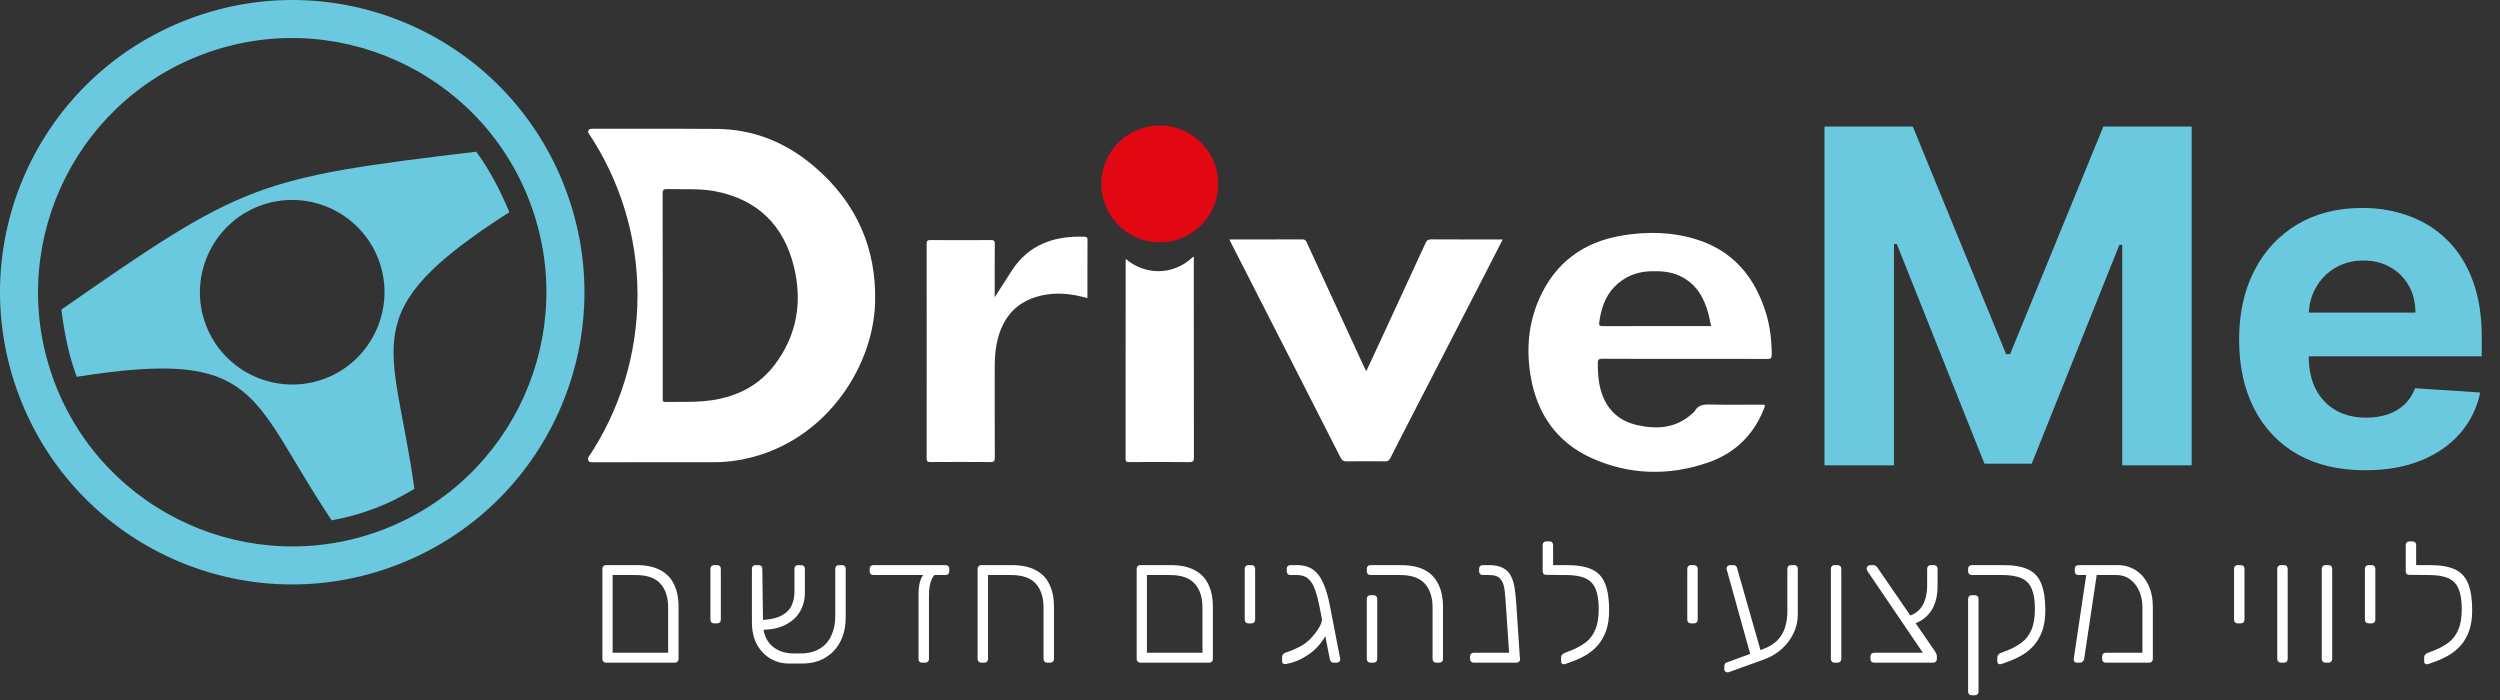 <svg xmlns="http://www.w3.org/2000/svg" width="300" height="84" viewBox="0 0 300 84" fill="none"><rect x="0" y="0" width="300" height="84" fill="#333333" stroke="none"/><path d="M22.6 2.307C4.49 9.2 -4.587 29.425 2.307 47.535C9.2 65.645 29.425 74.721 47.535 67.828C65.645 60.935 74.721 40.709 67.828 22.6C60.935 4.49 40.709 -4.587 22.6 2.307ZM24.218 6.562C39.945 0.578 57.588 8.491 63.572 24.221C69.556 39.948 61.644 57.591 45.914 63.575C30.184 69.56 12.544 61.647 6.559 45.917C0.575 30.19 8.488 12.547 24.218 6.562ZM7.367 37.151C7.735 40.129 8.297 42.803 9.215 45.214C31.372 41.701 29.815 47.504 39.8 62.442C41.529 62.126 43.239 61.668 44.944 61.02C46.648 60.373 48.226 59.577 49.73 58.662C47.262 40.866 42.238 37.565 61.125 25.458C60.02 22.811 58.626 20.174 57.146 18.206C43.976 19.775 36.929 20.72 30.534 23.152C24.138 25.587 18.249 29.563 7.37 37.148L7.367 37.151ZM31.126 24.715C36.828 22.544 43.249 25.427 45.419 31.129C47.59 36.831 44.707 43.252 39.005 45.422C33.303 47.593 26.883 44.71 24.712 39.008C22.541 33.306 25.424 26.886 31.126 24.715Z" fill="#6AC9DF"></path><path d="M202.122 43.063C198.85 43.063 195.578 43.076 192.306 43.049C191.808 43.045 191.722 43.196 191.731 43.647C191.75 44.673 191.79 45.688 192.058 46.688C192.675 48.993 194.111 50.476 196.447 51.009C198.849 51.557 201.126 51.393 203.059 49.636C203.165 49.54 203.295 49.453 203.363 49.332C203.756 48.631 204.363 48.523 205.117 48.541C207.165 48.59 209.215 48.557 211.265 48.558C211.878 48.558 211.87 48.556 211.653 49.103C210.393 52.26 208.125 54.418 204.947 55.511C200.244 57.129 195.52 57.009 190.982 54.963C186.816 53.085 184.464 49.671 183.69 45.212C183.141 42.041 183.381 38.896 184.679 35.921C186.588 31.548 189.988 29.03 194.678 28.258C197.655 27.768 200.63 27.819 203.53 28.716C207.974 30.089 210.592 33.243 211.92 37.577C212.418 39.2 212.604 40.873 212.607 42.57C212.607 42.979 212.498 43.075 212.098 43.073C208.773 43.056 205.447 43.063 202.121 43.063H202.122ZM205.329 39.128C205.221 38.623 205.141 38.151 205.019 37.69C204.503 35.726 203.564 34.072 201.647 33.141C200.513 32.59 199.307 32.513 198.076 32.55C196.363 32.602 194.896 33.212 193.707 34.446C192.591 35.604 192.142 37.052 191.918 38.603C191.857 39.02 191.906 39.141 192.36 39.139C196.527 39.12 200.695 39.128 204.863 39.128H205.329Z" fill="white"></path><path d="M147.539 28.733C150.499 28.733 153.393 28.74 156.286 28.725C156.609 28.723 156.709 28.877 156.822 29.121C159.08 34.033 161.344 38.943 163.607 43.852C163.703 44.061 163.809 44.263 163.951 44.548C164.682 42.974 165.381 41.478 166.075 39.979C167.744 36.372 169.415 32.766 171.071 29.153C171.219 28.832 171.387 28.721 171.75 28.723C174.585 28.741 177.422 28.733 180.323 28.733C179.649 30.053 179.003 31.325 178.35 32.594C175.129 38.852 171.906 45.109 168.685 51.366C168.063 52.577 167.429 53.782 166.828 55.003C166.683 55.298 166.502 55.363 166.202 55.361C164.675 55.348 163.147 55.337 161.619 55.366C161.209 55.374 161.023 55.222 160.85 54.88C159.151 51.524 157.44 48.175 155.73 44.826C153.035 39.546 150.339 34.267 147.645 28.986C147.614 28.925 147.592 28.86 147.539 28.732V28.733Z" fill="white"></path><path d="M119.364 35.67C120.116 34.497 120.768 33.468 121.433 32.449C123.473 29.323 126.503 28.296 130.063 28.406C130.288 28.413 130.504 28.406 130.502 28.773C130.484 31.089 130.493 33.405 130.493 35.766C130.03 35.656 129.604 35.538 129.17 35.454C127.541 35.137 125.911 35.141 124.322 35.635C121.562 36.492 120.151 38.521 119.603 41.251C119.408 42.222 119.365 43.208 119.365 44.196C119.365 47.77 119.358 51.345 119.376 54.918C119.378 55.342 119.269 55.451 118.846 55.447C116.456 55.425 114.065 55.429 111.675 55.445C111.306 55.447 111.195 55.363 111.195 54.978C111.207 46.41 111.207 37.843 111.195 29.277C111.195 28.895 111.3 28.803 111.672 28.807C114.081 28.824 116.489 28.824 118.897 28.807C119.27 28.805 119.378 28.895 119.375 29.277C119.355 31.18 119.365 33.085 119.365 34.988V35.67H119.364Z" fill="white"></path><path fill-rule="evenodd" clip-rule="evenodd" d="M70.562 54.942C74.313 49.36 76.501 42.641 76.501 35.411C76.501 28.183 74.314 21.466 70.567 15.886C70.587 15.548 70.704 15.449 71.115 15.45C73.15 15.457 75.185 15.454 77.22 15.452C80.163 15.448 83.107 15.444 86.05 15.471C90.505 15.512 94.403 17.146 97.746 20.011C102.763 24.31 105.229 29.811 105.006 36.431C104.737 44.371 98.654 53.544 88.561 55.226C87.605 55.385 86.639 55.468 85.665 55.467C80.812 55.46 75.96 55.456 71.107 55.476C70.653 55.478 70.565 55.349 70.562 54.942ZM79.528 47.699C79.526 43.623 79.526 39.549 79.526 35.474H79.525C79.525 34.515 79.525 33.556 79.525 32.597C79.527 29.481 79.529 26.365 79.514 23.248C79.512 22.801 79.616 22.678 80.069 22.69C80.608 22.704 81.146 22.702 81.685 22.7C83.103 22.696 84.52 22.692 85.924 22.971C90.934 23.968 94.026 27.053 95.247 31.91C96.31 36.145 95.669 40.176 92.985 43.742C91.094 46.256 88.491 47.569 85.422 48.03C84.064 48.233 82.696 48.231 81.329 48.228C80.847 48.227 80.365 48.227 79.884 48.235C79.491 48.241 79.506 48.032 79.522 47.821C79.525 47.78 79.528 47.738 79.528 47.699Z" fill="white"></path><circle cx="139.17" cy="22.064" r="7.013" fill="#E30613"></circle><path d="M135.091 31.068C137.318 32.992 140.757 33.156 143.182 30.805C143.334 30.932 143.252 31.104 143.253 31.248C143.259 39.129 143.253 47.01 143.269 54.891C143.269 55.331 143.176 55.459 142.718 55.454C140.311 55.429 137.904 55.437 135.497 55.449C135.184 55.45 135.069 55.399 135.07 55.047C135.082 47.148 135.079 39.249 135.08 31.351C135.08 31.284 135.087 31.218 135.093 31.068H135.091Z" fill="white"></path><path d="M218.939 15.187H229.538L240.732 42.498H241.209L252.403 15.187H263.002V55.836H254.666V29.379H254.328L243.809 55.638H238.132L227.613 29.279H227.275V55.836H218.939V15.187ZM283.817 56.431C280.681 56.431 277.982 55.796 275.719 54.526C273.47 53.242 271.736 51.43 270.519 49.088C269.302 46.732 268.693 43.947 268.693 40.732C268.693 37.596 269.302 34.843 270.519 32.475C271.736 30.106 273.45 28.261 275.66 26.937C277.883 25.614 280.489 24.953 283.48 24.953C285.491 24.953 287.363 25.277 289.097 25.925C290.843 26.56 292.365 27.52 293.662 28.803C294.972 30.087 295.991 31.701 296.718 33.646C297.446 35.578 297.81 37.84 297.81 40.434V42.756H272.067V37.516H289.851C289.851 36.299 289.586 35.221 289.057 34.281C288.528 33.342 287.793 32.607 286.854 32.078C285.928 31.535 284.849 31.264 283.619 31.264C282.335 31.264 281.197 31.562 280.205 32.157C279.226 32.739 278.458 33.527 277.903 34.519C277.347 35.498 277.062 36.59 277.049 37.794V42.776C277.049 44.284 277.327 45.588 277.883 46.686C278.452 47.784 279.252 48.631 280.284 49.227C281.316 49.822 282.54 50.12 283.956 50.12C284.896 50.12 285.756 49.987 286.536 49.723C287.317 49.458 287.985 49.061 288.541 48.532C289.097 48.003 289.52 47.354 289.811 46.587L297.631 47.103C297.234 48.982 296.421 50.623 295.19 52.025C293.973 53.414 292.398 54.499 290.466 55.28C288.548 56.048 286.331 56.431 283.817 56.431Z" fill="#6AC9DF"></path><path d="M72.736 79.519C72.599 79.519 72.49 79.478 72.408 79.397C72.326 79.314 72.285 79.205 72.285 79.069V68.265C72.285 68.128 72.326 68.019 72.408 67.936C72.49 67.855 72.599 67.814 72.736 67.814H76.364C77.526 67.814 78.476 68.012 79.214 68.408C79.966 68.791 80.519 69.358 80.874 70.11C81.243 70.848 81.428 71.75 81.428 72.816V79.069C81.428 79.205 81.387 79.314 81.305 79.397C81.223 79.478 81.114 79.519 80.977 79.519H72.736ZM73.515 78.331H80.177V72.918C80.177 71.688 79.87 70.731 79.255 70.048C78.64 69.351 77.642 69.003 76.262 69.003H73.515V78.331ZM85.7 74.804C85.564 74.804 85.454 74.763 85.372 74.681C85.29 74.599 85.249 74.49 85.249 74.353V68.265C85.249 68.128 85.29 68.019 85.372 67.936C85.454 67.855 85.564 67.814 85.7 67.814H86.049C86.186 67.814 86.295 67.855 86.377 67.936C86.459 68.019 86.5 68.128 86.5 68.265V74.353C86.5 74.49 86.459 74.599 86.377 74.681C86.295 74.763 86.186 74.804 86.049 74.804H85.7ZM95.948 78.412C96.891 78.426 97.677 78.249 98.306 77.879C98.948 77.51 99.427 76.984 99.741 76.301C100.069 75.618 100.233 74.832 100.233 73.943V68.265C100.233 68.128 100.274 68.019 100.356 67.936C100.438 67.855 100.548 67.814 100.684 67.814H101.033C101.169 67.814 101.279 67.855 101.361 67.936C101.443 68.019 101.484 68.128 101.484 68.265V74.087C101.484 74.948 101.354 75.727 101.094 76.424C100.835 77.107 100.466 77.695 99.987 78.187C99.509 78.665 98.935 79.034 98.265 79.294C97.595 79.54 96.85 79.649 96.031 79.622H94.657C93.864 79.622 93.126 79.424 92.443 79.028C91.773 78.631 91.233 78.064 90.823 77.326C90.427 76.574 90.229 75.686 90.229 74.661V68.265C90.229 68.128 90.27 68.019 90.352 67.936C90.434 67.855 90.543 67.814 90.68 67.814H91.028C91.165 67.814 91.274 67.855 91.356 67.936C91.438 68.019 91.479 68.128 91.479 68.265L91.561 74.722C91.561 75.911 91.903 76.827 92.586 77.469C93.283 78.098 94.165 78.412 95.231 78.412H95.948ZM91.11 75.583L91.049 74.415C92.21 74.388 93.099 74.217 93.714 73.902C94.329 73.588 94.753 73.178 94.985 72.672C95.217 72.167 95.334 71.627 95.334 71.053V68.265C95.334 68.128 95.374 68.019 95.457 67.936C95.538 67.855 95.648 67.814 95.784 67.814H96.133C96.27 67.814 96.379 67.855 96.461 67.936C96.543 68.019 96.584 68.128 96.584 68.265V71.155C96.584 71.948 96.393 72.686 96.01 73.369C95.627 74.039 95.033 74.579 94.226 74.989C93.42 75.399 92.381 75.597 91.11 75.583ZM110.676 79.519C110.376 79.519 110.225 79.369 110.225 79.069V71.319C110.225 70.54 110.321 69.925 110.512 69.474C110.704 69.023 110.916 68.798 111.148 68.798H112.624C112.282 68.798 112.002 69.05 111.784 69.556C111.578 70.048 111.476 70.67 111.476 71.422V79.069C111.476 79.205 111.435 79.314 111.353 79.397C111.271 79.478 111.162 79.519 111.025 79.519H110.676ZM104.813 69.003C104.677 69.003 104.567 68.962 104.485 68.88C104.403 68.798 104.362 68.688 104.362 68.552V68.265C104.362 68.128 104.403 68.019 104.485 67.936C104.567 67.855 104.677 67.814 104.813 67.814H113.465C113.601 67.814 113.711 67.855 113.793 67.936C113.875 68.019 113.916 68.128 113.916 68.265V68.552C113.916 68.688 113.875 68.798 113.793 68.88C113.711 68.962 113.601 69.003 113.465 69.003H104.813ZM117.763 79.519C117.626 79.519 117.517 79.478 117.435 79.397C117.353 79.314 117.312 79.205 117.312 79.069V68.265C117.312 68.128 117.353 68.019 117.435 67.936C117.517 67.855 117.626 67.814 117.763 67.814H121.412C122.574 67.814 123.524 68.012 124.262 68.408C125.013 68.791 125.567 69.358 125.922 70.11C126.291 70.848 126.476 71.75 126.476 72.816V79.069C126.476 79.205 126.435 79.314 126.353 79.397C126.271 79.478 126.161 79.519 126.025 79.519H125.676C125.54 79.519 125.43 79.478 125.348 79.397C125.266 79.314 125.225 79.205 125.225 79.069V72.918C125.225 71.688 124.918 70.731 124.303 70.048C123.688 69.351 122.69 69.003 121.31 69.003H118.562V79.069C118.562 79.205 118.521 79.314 118.439 79.397C118.357 79.478 118.248 79.519 118.111 79.519H117.763ZM136.853 79.519C136.716 79.519 136.607 79.478 136.525 79.397C136.443 79.314 136.402 79.205 136.402 79.069V68.265C136.402 68.128 136.443 68.019 136.525 67.936C136.607 67.855 136.716 67.814 136.853 67.814H140.482C141.643 67.814 142.593 68.012 143.331 68.408C144.083 68.791 144.637 69.358 144.992 70.11C145.361 70.848 145.545 71.75 145.545 72.816V79.069C145.545 79.205 145.504 79.314 145.422 79.397C145.34 79.478 145.231 79.519 145.094 79.519H136.853ZM137.632 78.331H144.295V72.918C144.295 71.688 143.987 70.731 143.372 70.048C142.757 69.351 141.76 69.003 140.379 69.003H137.632V78.331ZM149.818 74.804C149.681 74.804 149.572 74.763 149.49 74.681C149.408 74.599 149.367 74.49 149.367 74.353V68.265C149.367 68.128 149.408 68.019 149.49 67.936C149.572 67.855 149.681 67.814 149.818 67.814H150.166C150.303 67.814 150.412 67.855 150.494 67.936C150.576 68.019 150.617 68.128 150.617 68.265V74.353C150.617 74.49 150.576 74.599 150.494 74.681C150.412 74.763 150.303 74.804 150.166 74.804H149.818ZM160.025 79.519C159.888 79.519 159.786 79.478 159.717 79.397C159.649 79.314 159.601 79.205 159.574 79.069L158.323 72.713C158.159 71.907 157.975 71.23 157.77 70.684C157.579 70.137 157.312 69.72 156.97 69.433C156.642 69.146 156.191 69.003 155.617 69.003H154.859C154.722 69.003 154.613 68.962 154.531 68.88C154.449 68.798 154.408 68.688 154.408 68.552V68.265C154.408 68.128 154.449 68.019 154.531 67.936C154.613 67.855 154.722 67.814 154.859 67.814H155.617C156.424 67.814 157.08 67.998 157.585 68.367C158.091 68.736 158.494 69.276 158.795 69.987C159.109 70.697 159.369 71.572 159.574 72.611L160.824 79.069C160.852 79.205 160.818 79.314 160.722 79.397C160.626 79.478 160.51 79.519 160.373 79.519H160.025ZM157.134 78.474C156.629 78.816 156.157 79.082 155.72 79.273C155.282 79.451 154.825 79.588 154.346 79.683C154.21 79.697 154.093 79.683 153.998 79.642C153.902 79.602 153.854 79.513 153.854 79.376V78.823C153.854 78.59 153.998 78.419 154.285 78.31C154.38 78.269 154.551 78.207 154.797 78.126C155.057 78.03 155.33 77.914 155.617 77.777C155.918 77.64 156.184 77.497 156.417 77.346C156.772 77.114 157.121 76.807 157.462 76.424C157.818 76.028 158.112 75.624 158.344 75.214C158.576 74.804 158.672 74.469 158.631 74.21L159.82 73.964C159.82 74.469 159.69 75.016 159.43 75.604C159.171 76.178 158.836 76.725 158.426 77.244C158.016 77.75 157.585 78.16 157.134 78.474ZM172.36 79.519C172.223 79.519 172.114 79.478 172.032 79.397C171.95 79.314 171.909 79.205 171.909 79.069V72.918C171.909 71.688 171.602 70.731 170.986 70.048C170.371 69.351 169.374 69.003 167.993 69.003H164.467C164.331 69.003 164.221 68.962 164.139 68.88C164.057 68.798 164.016 68.688 164.016 68.552V68.265C164.016 68.128 164.057 68.019 164.139 67.936C164.221 67.855 164.331 67.814 164.467 67.814H168.096C169.845 67.814 171.123 68.251 171.93 69.126C172.75 70 173.16 71.23 173.16 72.816V79.069C173.16 79.205 173.119 79.314 173.037 79.397C172.955 79.478 172.845 79.519 172.709 79.519H172.36ZM164.467 79.519C164.331 79.519 164.221 79.478 164.139 79.397C164.057 79.314 164.016 79.205 164.016 79.069V71.873C164.016 71.736 164.057 71.627 164.139 71.545C164.221 71.463 164.331 71.422 164.467 71.422H164.816C164.952 71.422 165.062 71.463 165.144 71.545C165.226 71.627 165.267 71.736 165.267 71.873V79.069C165.267 79.205 165.226 79.314 165.144 79.397C165.062 79.478 164.952 79.519 164.816 79.519H164.467ZM176.858 79.519C176.721 79.519 176.612 79.478 176.53 79.397C176.448 79.314 176.407 79.205 176.407 79.069V78.781C176.407 78.645 176.448 78.535 176.53 78.454C176.612 78.371 176.721 78.331 176.858 78.331H182.291V79.171C182.291 79.308 182.25 79.403 182.168 79.458C182.086 79.499 181.976 79.519 181.84 79.519H176.858ZM181.594 79.519C181.457 79.519 181.354 79.478 181.286 79.397C181.218 79.314 181.17 79.205 181.143 79.069L180.712 72.713C180.671 71.975 180.616 71.333 180.548 70.786C180.48 70.226 180.316 69.788 180.056 69.474C179.796 69.16 179.345 69.003 178.703 69.003H177.944C177.808 69.003 177.698 68.962 177.616 68.88C177.534 68.798 177.493 68.688 177.493 68.552V68.265C177.493 68.128 177.534 68.019 177.616 67.936C177.698 67.855 177.808 67.814 177.944 67.814H178.703C179.427 67.814 179.995 67.936 180.405 68.183C180.828 68.415 181.143 68.75 181.348 69.187C181.553 69.624 181.696 70.137 181.778 70.725C181.86 71.299 181.922 71.927 181.963 72.611L182.393 79.069C182.42 79.205 182.386 79.314 182.291 79.397C182.195 79.478 182.079 79.519 181.942 79.519H181.594ZM187.828 79.683C187.705 79.725 187.589 79.718 187.479 79.663C187.384 79.608 187.336 79.513 187.336 79.376V78.864C187.336 78.754 187.37 78.659 187.438 78.576C187.507 78.481 187.616 78.406 187.766 78.351L188.607 78.023C189.222 77.777 189.775 77.469 190.267 77.1C190.759 76.731 191.142 76.233 191.415 75.604C191.702 74.962 191.846 74.121 191.846 73.082C191.846 72.071 191.723 71.271 191.477 70.684C191.231 70.082 190.821 69.652 190.247 69.392C189.673 69.132 188.901 69.003 187.93 69.003H187.233C187.097 69.003 186.987 68.962 186.905 68.88C186.823 68.798 186.782 68.688 186.782 68.552V68.265C186.782 68.128 186.823 68.019 186.905 67.936C186.987 67.855 187.097 67.814 187.233 67.814H188.033C189.29 67.814 190.288 67.984 191.026 68.326C191.764 68.668 192.29 69.235 192.605 70.028C192.933 70.82 193.097 71.886 193.097 73.226C193.097 74.183 192.974 75.009 192.728 75.706C192.482 76.39 192.147 76.971 191.723 77.449C191.313 77.914 190.841 78.303 190.308 78.618C189.789 78.918 189.249 79.171 188.689 79.376L187.828 79.683ZM187.582 69.003L185.573 68.982C185.436 68.982 185.327 68.948 185.245 68.88C185.163 68.798 185.122 68.688 185.122 68.552V65.415C185.122 65.278 185.163 65.169 185.245 65.087C185.327 65.005 185.436 64.964 185.573 64.964H185.921C186.058 64.964 186.167 65.005 186.249 65.087C186.331 65.169 186.372 65.278 186.372 65.415V67.814H187.643L187.582 69.003ZM202.924 74.804C202.787 74.804 202.678 74.763 202.596 74.681C202.514 74.599 202.473 74.49 202.473 74.353V68.265C202.473 68.128 202.514 68.019 202.596 67.936C202.678 67.855 202.787 67.814 202.924 67.814H203.272C203.409 67.814 203.518 67.855 203.601 67.936C203.683 68.019 203.724 68.128 203.724 68.265V74.353C203.724 74.49 203.683 74.599 203.601 74.681C203.518 74.763 203.409 74.804 203.272 74.804H202.924ZM207.493 80.647C207.357 80.702 207.227 80.695 207.104 80.627C206.981 80.572 206.919 80.476 206.919 80.34V80.073C206.919 79.95 206.933 79.834 206.96 79.725C207.001 79.615 207.083 79.54 207.206 79.499L211.45 77.941C212.243 77.654 212.858 77.285 213.295 76.834C213.733 76.369 214.04 75.843 214.218 75.255C214.395 74.668 214.484 74.046 214.484 73.39V68.265C214.484 68.128 214.525 68.019 214.607 67.936C214.689 67.855 214.799 67.814 214.935 67.814H215.284C215.42 67.814 215.53 67.855 215.612 67.936C215.694 68.019 215.735 68.128 215.735 68.265V73.8C215.735 74.552 215.564 75.283 215.222 75.993C214.894 76.69 214.43 77.312 213.828 77.859C213.227 78.406 212.516 78.829 211.696 79.13L207.493 80.647ZM210.179 79.028L207.288 68.634C207.261 68.524 207.234 68.442 207.206 68.388C207.193 68.333 207.186 68.278 207.186 68.224C207.186 68.114 207.227 68.019 207.309 67.936C207.391 67.855 207.487 67.814 207.596 67.814H207.965C208.225 67.814 208.382 67.916 208.436 68.121L211.409 78.556L210.179 79.028ZM220.156 79.519C220.019 79.519 219.91 79.478 219.828 79.397C219.746 79.314 219.705 79.205 219.705 79.069V68.265C219.705 68.128 219.746 68.019 219.828 67.936C219.91 67.855 220.019 67.814 220.156 67.814H220.505C220.641 67.814 220.751 67.855 220.833 67.936C220.915 68.019 220.956 68.128 220.956 68.265V79.069C220.956 79.205 220.915 79.314 220.833 79.397C220.751 79.478 220.641 79.519 220.505 79.519H220.156ZM224.902 79.519C224.766 79.519 224.656 79.478 224.574 79.397C224.492 79.314 224.451 79.205 224.451 79.069V78.781C224.451 78.645 224.492 78.535 224.574 78.454C224.656 78.371 224.766 78.331 224.902 78.331H230.745L224.164 68.634C224.11 68.538 224.069 68.463 224.041 68.408C224.014 68.34 224 68.278 224 68.224C224 68.114 224.041 68.019 224.123 67.936C224.219 67.855 224.322 67.814 224.431 67.814H224.8C224.923 67.814 225.025 67.848 225.107 67.916C225.189 67.984 225.258 68.059 225.312 68.141L232.201 78.166C232.269 78.262 232.324 78.365 232.365 78.474C232.406 78.57 232.426 78.672 232.426 78.781V79.069C232.426 79.205 232.385 79.314 232.303 79.397C232.221 79.478 232.112 79.519 231.975 79.519H224.902ZM229.515 74.927L228.921 73.964C229.741 73.731 230.335 73.294 230.704 72.652C231.073 72.009 231.258 71.21 231.258 70.253V68.265C231.258 68.128 231.299 68.019 231.381 67.936C231.463 67.855 231.572 67.814 231.709 67.814H232.057C232.194 67.814 232.303 67.855 232.385 67.936C232.467 68.019 232.508 68.128 232.508 68.265V70.356C232.508 71.531 232.255 72.508 231.75 73.287C231.244 74.053 230.499 74.599 229.515 74.927ZM236.624 83.435C236.487 83.435 236.378 83.394 236.296 83.312C236.214 83.23 236.173 83.121 236.173 82.984V71.873C236.173 71.736 236.214 71.627 236.296 71.545C236.378 71.463 236.487 71.422 236.624 71.422H236.972C237.109 71.422 237.218 71.463 237.3 71.545C237.382 71.627 237.423 71.736 237.423 71.873V82.984C237.423 83.121 237.382 83.23 237.3 83.312C237.218 83.394 237.109 83.435 236.972 83.435H236.624ZM240.17 79.683C240.047 79.725 239.931 79.718 239.822 79.663C239.726 79.608 239.678 79.513 239.678 79.376V78.864C239.678 78.754 239.712 78.659 239.781 78.576C239.849 78.481 239.958 78.406 240.109 78.351L240.949 78.023C241.564 77.777 242.118 77.469 242.61 77.1C243.102 76.731 243.485 76.233 243.758 75.604C244.045 74.962 244.188 74.121 244.188 73.082C244.188 72.071 244.065 71.271 243.819 70.684C243.573 70.082 243.163 69.652 242.589 69.392C242.015 69.132 241.243 69.003 240.273 69.003H236.624C236.487 69.003 236.378 68.962 236.296 68.88C236.214 68.798 236.173 68.688 236.173 68.552V68.265C236.173 68.128 236.214 68.019 236.296 67.936C236.378 67.855 236.487 67.814 236.624 67.814H240.375C241.633 67.814 242.63 67.984 243.368 68.326C244.106 68.668 244.633 69.235 244.947 70.028C245.275 70.82 245.439 71.886 245.439 73.226C245.439 74.183 245.316 75.009 245.07 75.706C244.824 76.39 244.489 76.971 244.065 77.449C243.655 77.914 243.184 78.303 242.651 78.618C242.131 78.918 241.592 79.171 241.031 79.376L240.17 79.683ZM253.995 69.003H249.423C249.287 69.003 249.177 68.962 249.095 68.88C249.013 68.798 248.972 68.688 248.972 68.552V68.265C248.972 68.128 249.013 68.019 249.095 67.936C249.177 67.855 249.287 67.814 249.423 67.814H254.098C254.918 67.814 255.649 68.019 256.291 68.429C256.933 68.839 257.432 69.419 257.788 70.171C258.157 70.923 258.341 71.804 258.341 72.816V79.069C258.341 79.205 258.3 79.314 258.218 79.397C258.136 79.478 258.027 79.519 257.89 79.519H252.703C252.567 79.519 252.457 79.478 252.375 79.397C252.293 79.314 252.252 79.205 252.252 79.069V78.781C252.252 78.645 252.293 78.535 252.375 78.454C252.457 78.371 252.567 78.331 252.703 78.331H257.091V72.918C257.091 72.139 256.954 71.456 256.681 70.868C256.407 70.281 256.038 69.823 255.574 69.495C255.109 69.167 254.583 69.003 253.995 69.003ZM249.218 79.519C249.095 79.519 249 79.478 248.931 79.397C248.863 79.301 248.836 79.185 248.849 79.048L250.407 68.613C250.435 68.476 250.496 68.374 250.592 68.306C250.688 68.237 250.797 68.217 250.92 68.244L251.268 68.306C251.405 68.319 251.508 68.374 251.576 68.47C251.644 68.565 251.665 68.675 251.637 68.798L250.1 79.048C250.086 79.185 250.025 79.301 249.915 79.397C249.82 79.478 249.71 79.519 249.587 79.519H249.218ZM268.538 74.804C268.402 74.804 268.292 74.763 268.21 74.681C268.128 74.599 268.087 74.49 268.087 74.353V68.265C268.087 68.128 268.128 68.019 268.21 67.936C268.292 67.855 268.402 67.814 268.538 67.814H268.887C269.023 67.814 269.133 67.855 269.215 67.936C269.297 68.019 269.338 68.128 269.338 68.265V74.353C269.338 74.49 269.297 74.599 269.215 74.681C269.133 74.763 269.023 74.804 268.887 74.804H268.538ZM273.723 79.519C273.586 79.519 273.477 79.478 273.395 79.397C273.313 79.314 273.272 79.205 273.272 79.069V68.265C273.272 68.128 273.313 68.019 273.395 67.936C273.477 67.855 273.586 67.814 273.723 67.814H274.071C274.208 67.814 274.317 67.855 274.399 67.936C274.481 68.019 274.522 68.128 274.522 68.265V79.069C274.522 79.205 274.481 79.314 274.399 79.397C274.317 79.478 274.208 79.519 274.071 79.519H273.723ZM279.064 79.519C278.927 79.519 278.818 79.478 278.736 79.397C278.654 79.314 278.613 79.205 278.613 79.069V68.265C278.613 68.128 278.654 68.019 278.736 67.936C278.818 67.855 278.927 67.814 279.064 67.814H279.412C279.549 67.814 279.658 67.855 279.74 67.936C279.822 68.019 279.863 68.128 279.863 68.265V79.069C279.863 79.205 279.822 79.314 279.74 79.397C279.658 79.478 279.549 79.519 279.412 79.519H279.064ZM284.24 74.804C284.104 74.804 283.994 74.763 283.912 74.681C283.83 74.599 283.789 74.49 283.789 74.353V68.265C283.789 68.128 283.83 68.019 283.912 67.936C283.994 67.855 284.104 67.814 284.24 67.814H284.589C284.726 67.814 284.835 67.855 284.917 67.936C284.999 68.019 285.04 68.128 285.04 68.265V74.353C285.04 74.49 284.999 74.599 284.917 74.681C284.835 74.763 284.726 74.804 284.589 74.804H284.24ZM291.393 79.683C291.27 79.725 291.154 79.718 291.044 79.663C290.949 79.608 290.901 79.513 290.901 79.376V78.864C290.901 78.754 290.935 78.659 291.003 78.576C291.072 78.481 291.181 78.406 291.331 78.351L292.172 78.023C292.787 77.777 293.341 77.469 293.833 77.1C294.325 76.731 294.707 76.233 294.981 75.604C295.268 74.962 295.411 74.121 295.411 73.082C295.411 72.071 295.288 71.271 295.042 70.684C294.796 70.082 294.386 69.652 293.812 69.392C293.238 69.132 292.466 69.003 291.495 69.003H290.798C290.662 69.003 290.552 68.962 290.47 68.88C290.388 68.798 290.347 68.688 290.347 68.552V68.265C290.347 68.128 290.388 68.019 290.47 67.936C290.552 67.855 290.662 67.814 290.798 67.814H291.598C292.855 67.814 293.853 67.984 294.591 68.326C295.329 68.668 295.855 69.235 296.17 70.028C296.498 70.82 296.662 71.886 296.662 73.226C296.662 74.183 296.539 75.009 296.293 75.706C296.047 76.39 295.712 76.971 295.288 77.449C294.878 77.914 294.407 78.303 293.874 78.618C293.354 78.918 292.814 79.171 292.254 79.376L291.393 79.683ZM291.147 69.003L289.138 68.982C289.001 68.982 288.892 68.948 288.81 68.88C288.728 68.798 288.687 68.688 288.687 68.552V65.415C288.687 65.278 288.728 65.169 288.81 65.087C288.892 65.005 289.001 64.964 289.138 64.964H289.486C289.623 64.964 289.732 65.005 289.814 65.087C289.896 65.169 289.937 65.278 289.937 65.415V67.814H291.208L291.147 69.003Z" fill="white"></path></svg>